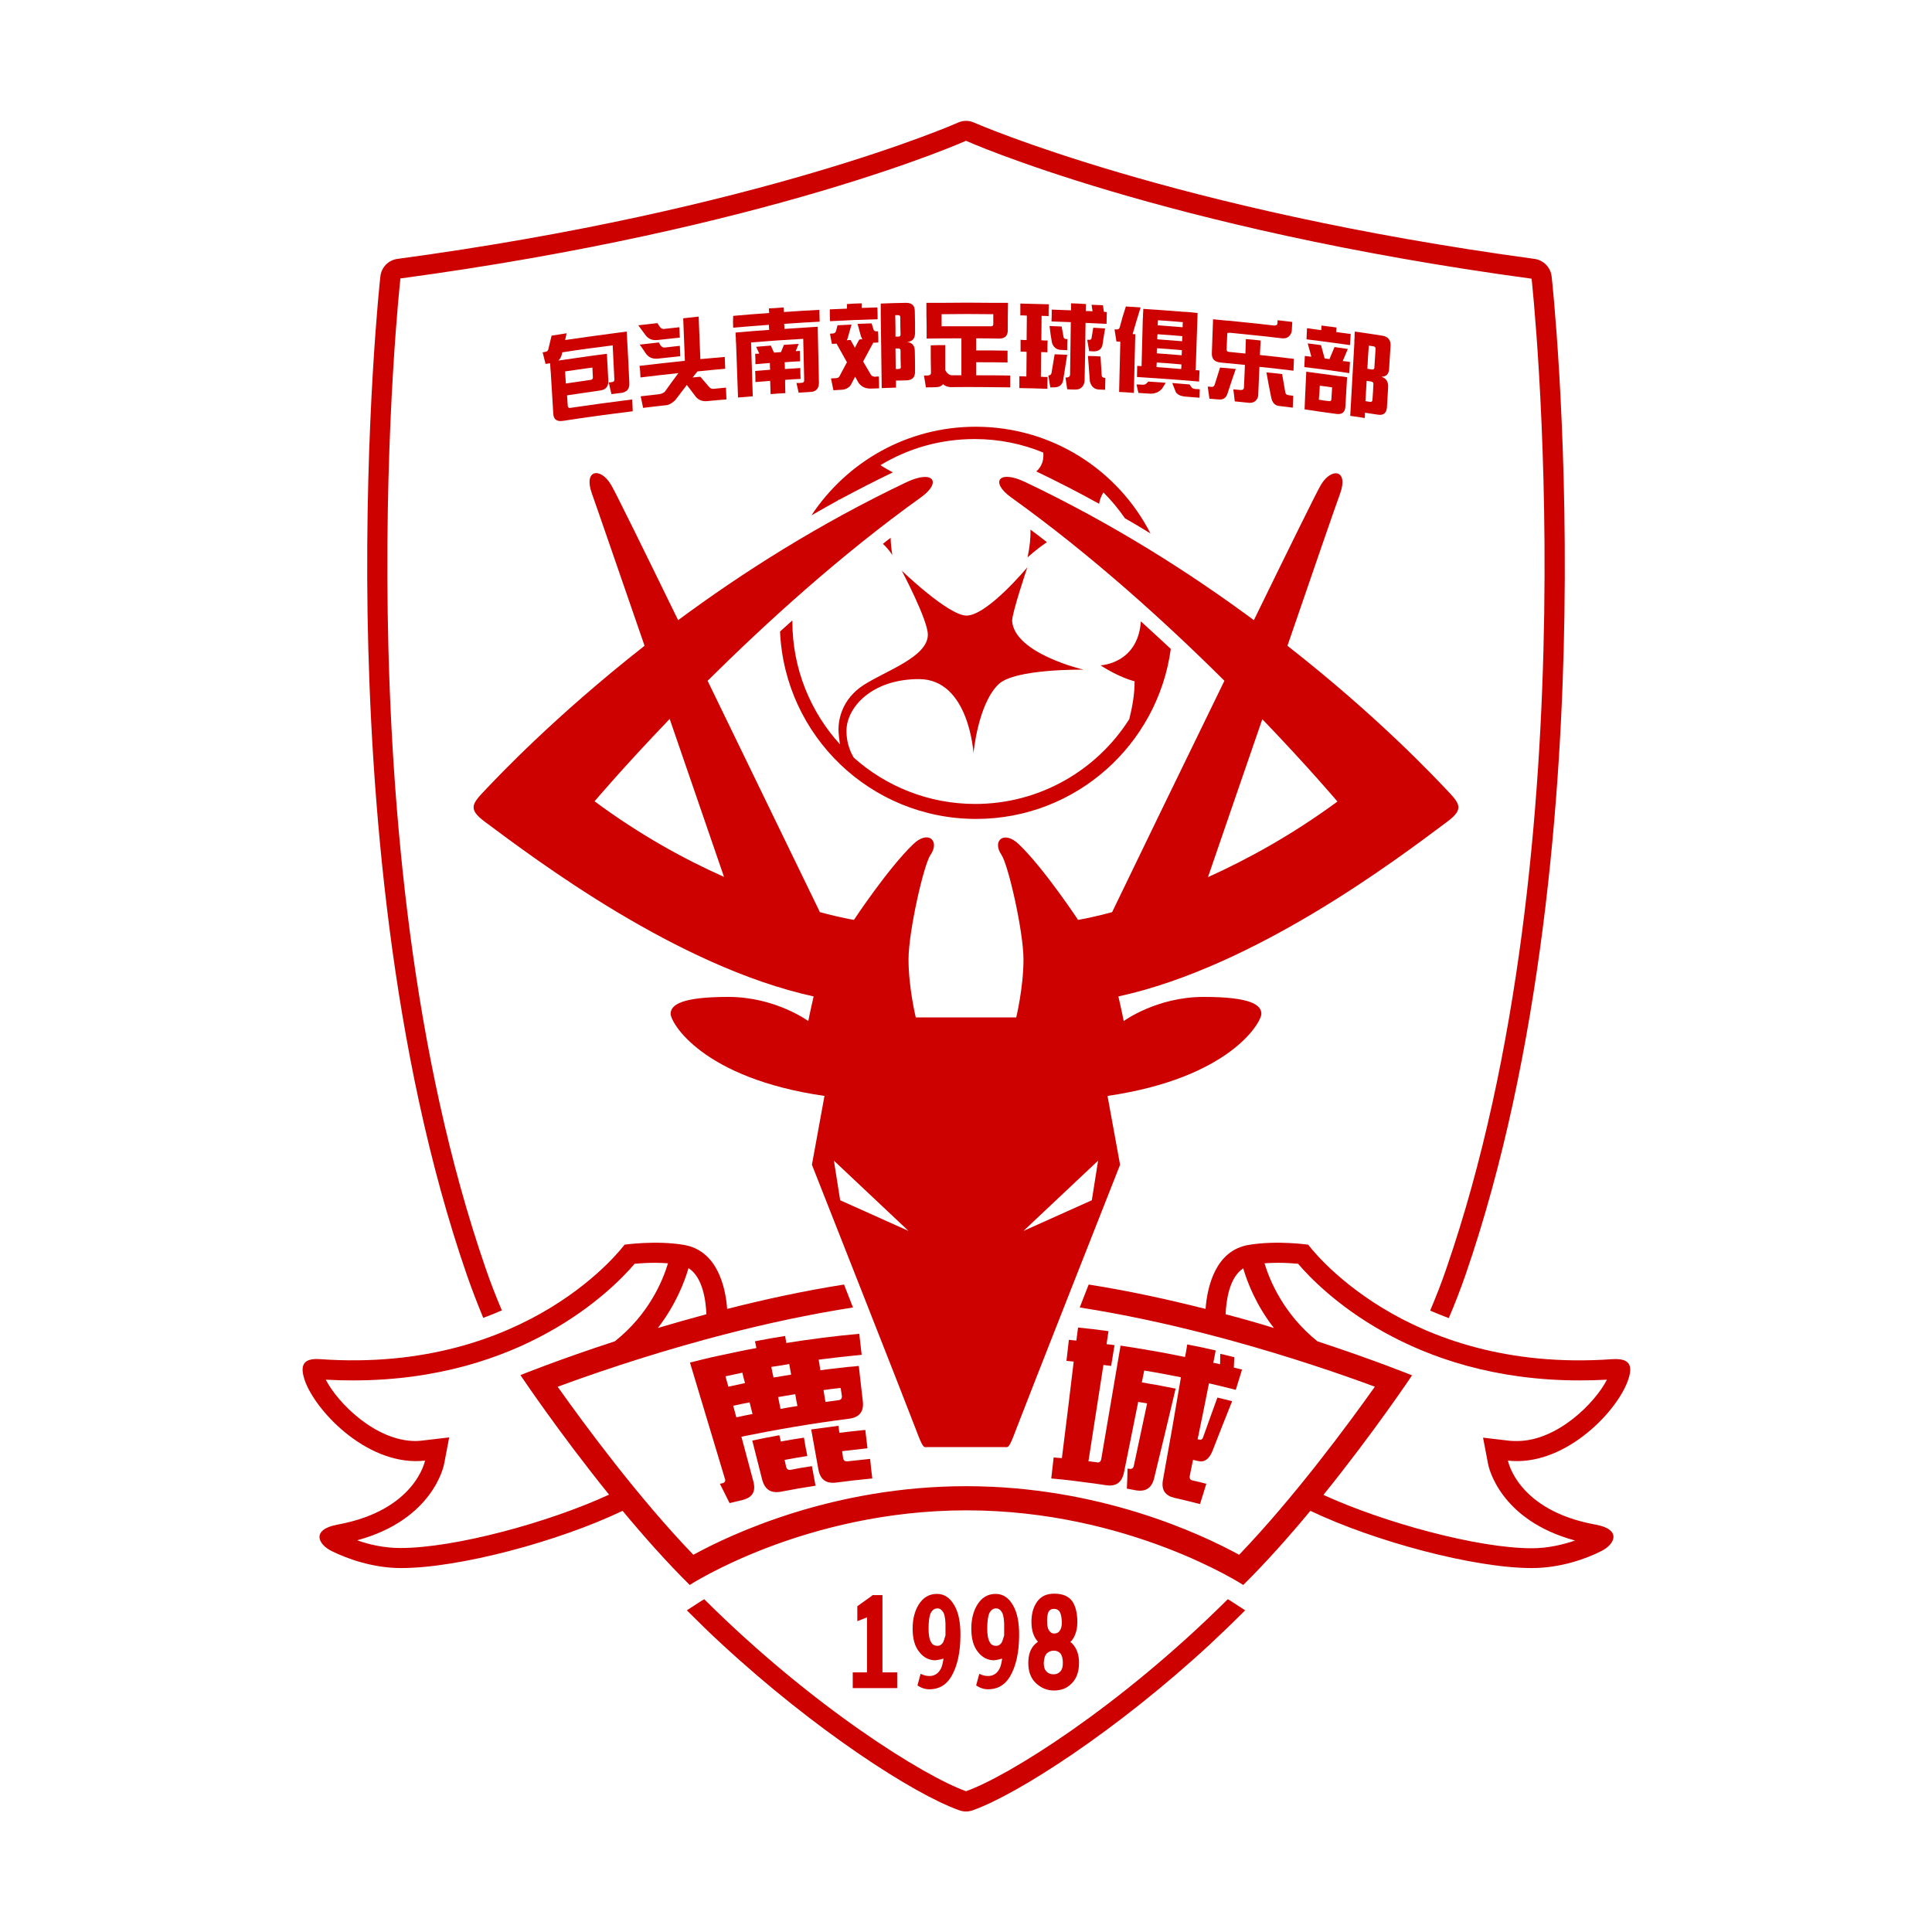 <svg version="1.1" xmlns="http://www.w3.org/2000/svg" xmlns:xlink="http://www.w3.org/1999/xlink" x="0px" y="0px"
	 viewBox="0 0 800 800" enable-background="new 0 0 800 800" xml:space="preserve">
<g>
	<path fill="#CD0100" d="M193.3,527.9c2.1,6,4.4,12,6.8,17.8c2.7-1,5.2-2,7.7-3.1c-2.4-5.7-4.7-11.5-6.7-17.4
		c-61.1-176.8-35.3-409.9-35.3-409.9C318.7,94.7,400,58.3,400,58.3s81.3,36.4,234.2,57.1c0,0,25.7,233.1-35.3,409.9
		c-2,5.9-4.3,11.7-6.7,17.4c2.5,1.1,5.1,2.1,7.7,3.1c2.5-5.8,4.8-11.8,6.9-17.8c31.9-92.4,39.9-199.9,41-273.8
		c1.2-80-5.2-139.1-5.3-139.7c-0.4-3.8-3.4-6.8-7.1-7.3c-149.7-20.3-231.2-56.1-232-56.4c-2.1-1-4.6-1-6.8,0
		c-0.8,0.4-82.3,36.2-232,56.4c-3.8,0.5-6.7,3.5-7.1,7.3c-0.1,0.6-6.5,59.7-5.3,139.7C153.4,328.1,161.4,435.6,193.3,527.9z"/>
	<path fill="#CD0100" d="M508.4,662.2c-45,44.8-91.3,73.5-108.4,79.5c-17.1-6.1-63.4-34.7-108.4-79.5c-1.1,0.7-1.7,1-1.8,1.1
		l-5.4,3.5c5,5,9.8,9.7,14.5,14c38.6,35.7,79.4,62.1,98.3,68.8c0.9,0.3,1.8,0.5,2.8,0.5s1.9-0.2,2.8-0.5
		c18.8-6.7,59.7-33.1,98.3-68.8c4.6-4.3,9.5-9,14.5-14l-5.4-3.5C510.1,663.2,509.5,662.8,508.4,662.2z"/>
	<path fill="#CD0100" d="M347,207.2c0.1-0.1,0.2-0.3,0.3-0.4c0,0,0.1,0.1,0.1,0.2c7.4-4,14.8-7.8,22.3-11.4c-2.1-1.1-3.8-2.1-5.1-3
		c11.4-6.9,24.7-10.8,39-10.8c10.1,0,19.7,2,28.4,5.6c0.2,2.3-0.1,5.4-2.9,7.8c8.7,4.2,17.4,8.6,26,13.4c0.3-1.7,0.9-3.3,1.8-4.7
		c3.3,3.3,6.3,6.9,8.9,10.7c3.5,2,7.1,4.1,10.6,6.3c-13.5-26.3-40.8-44.2-72.4-44.2c-28.4,0-53.4,14.6-68,36.7
		C339.8,211.2,343.4,209.2,347,207.2z"/>
	<path fill="#CD0100" d="M368.8,222.7c-1.1,0.8-2.1,1.6-3.2,2.5c2.7,2.5,3.9,4.7,3.9,4.7C369.1,227.3,368.8,224.9,368.8,222.7z"/>
	<path fill="#CD0100" d="M400.2,254.9c-7.5,0-26.8-18.6-26.8-18.6s10.8,20.4,10.8,26.5c0,9.2-17.3,14.9-26.5,20.8
		c-9.2,5.9-10.5,14.5-10.5,18.4c0,1.7,0.3,4,0.6,6.2c-12.2-13.4-19.7-31.3-19.7-50.9c0-0.1,0-0.3,0-0.4c-1.7,1.5-3.4,3.1-5.1,4.6
		c1.9,43.2,37.5,77.6,81.2,77.6c41.2,0,75.2-30.7,80.6-70.4c-4.2-3.9-8.3-7.7-12.4-11.4c-1.2,17.6-16.7,18.2-16.7,18.2
		c8,5.2,14.1,6.6,14.1,6.6c0.1,5-1,11-2.2,15.7c-13.4,21.1-37,35.1-63.8,35.1c-19.3,0-37-7.3-50.3-19.2c-1.6-2.7-3-6.4-3-11
		c0-9.8,10.5-21.5,30-21.5c20.8,0,22.6,30.7,22.6,30.7s1.8-20.2,10.3-28.5c6.7-6.6,35.3-6.1,35.3-6.1s-28.5-6.6-29.6-20.1
		c-0.2-3,6.3-22.3,6.3-22.3S408.8,254.9,400.2,254.9z"/>
	<path fill="#CD0100" d="M433.5,224.5c-2.3-1.8-4.5-3.5-6.8-5.2c0.1,3.3-0.3,7.1-1.2,11.5C425.5,230.8,428.8,227.7,433.5,224.5z"/>
	<path fill="#CD0100" d="M598.5,326.5c-4.4-4.6-27.8-29.7-65.4-59.1c10.8-31.5,20.2-58.7,21.8-63c3.6-9.9-3.5-11-7.9-3.7
		c-1.6,2.6-13.3,26.4-27.8,56.1c-26.3-19.5-58.3-39.9-94.7-57.2c-11.1-5.3-14.5,0.1-5.9,6.3c33.4,23.9,64.5,52.2,88.4,76
		c-18.4,37.8-38.1,78.3-46.5,95.8c-8.9,2.4-14.1,3.2-14.1,3.2s-14-21.2-24.5-31.3c-6.3-6-11.2-1.4-7.2,4.4
		c2.8,4.1,9.1,31.7,9.1,43.3s-3,24-3,24H400h-20.8c0,0-3-12.4-3-24s6.3-39.3,9.1-43.3c4-5.8-0.9-10.5-7.2-4.4
		c-10.5,10.1-24.5,31.3-24.5,31.3s-5.2-0.8-14.1-3.2c-8.5-17.5-28.1-57.9-46.5-95.8c23.9-23.7,55-52.1,88.4-76
		c8.6-6.2,5.2-11.5-5.9-6.3c-36.4,17.3-68.4,37.7-94.7,57.2c-14.5-29.7-26.2-53.5-27.8-56.1c-4.4-7.4-11.5-6.3-7.9,3.7
		c1.6,4.4,10.9,31.5,21.8,63c-37.6,29.5-61,54.5-65.4,59.1c-5.9,6.2-8.1,8.3-0.7,13.8c21,15.6,79.5,59.9,136.1,72.3
		c0,0-1.8,7.9-2.2,10.2c0,0-13.6-10-33.1-10c-19.5,0-23.9,3.3-23.9,7c0,3.7,13.1,26.7,63.7,34l-5.2,28.5c0,0,39.6,100.4,42.9,109.2
		c3.3,8.8,3.3,7.7,5.2,7.7s15.7,0,15.7,0s13.8,0,15.7,0s1.9,1.1,5.2-7.7c3.3-8.8,42.9-109.2,42.9-109.2l-5.2-28.5
		c50.6-7.4,63.7-30.4,63.7-34c0-3.7-4.4-7-23.9-7c-19.5,0-33.1,10-33.1,10c-0.4-2.3-2.2-10.2-2.2-10.2
		c56.6-12.3,115.1-56.6,136.1-72.3C606.6,334.8,604.4,332.7,598.5,326.5z M246.2,331.8c0,0,11.8-14,31.1-34.1
		c8.9,25.8,17.4,50.6,22.5,65.4C283.6,355.9,265.1,345.8,246.2,331.8z M347.9,497l-2.6-16.4l30.9,29.1L347.9,497z M452.1,497
		l-28.3,12.7l30.9-29.1L452.1,497z M500.2,363.2c5.1-14.8,13.6-39.7,22.5-65.4c19.3,20.1,31.1,34.1,31.1,34.1
		C534.9,345.8,516.4,355.9,500.2,363.2z"/>
	<polygon fill="#CD0100" points="353.1,692.5 353.1,699 359,699 365.4,699 371.5,699 371.5,692.5 365.4,692.5 365.4,667.2 
		365.4,660.5 361.4,660.5 361.3,660.5 361.2,660.6 361.2,660.6 361.1,660.7 361,660.8 360.7,661 360.6,661.1 355,665.1 355,671.3 
		359,669.7 359,692.5 	"/>
	<path fill="#CD0100" d="M384.9,694c-1.3,0-2.5-0.3-3.7-0.9l-1.3,4.8c1.5,1,3.1,1.6,5,1.6c3.8,0,6.8-1.7,8.9-5.1
		c2.6-4.3,3.9-10.2,3.9-17.5c0-5.2-0.8-9.2-2.5-12.1c-1.8-3.2-4.2-4.8-7.2-4.8c-3.3,0-5.8,1.5-7.7,4.6c-1.6,2.7-2.4,5.9-2.4,9.8
		c0,4.2,0.9,7.4,2.8,9.7c1.7,2.2,3.9,3.3,6.4,3.4c1.3-0.1,2.5-0.4,3.6-0.7c-0.2,1.4-0.5,2.6-0.8,3.5
		C388.9,692.7,387.2,694,384.9,694z M390.5,680.1c-0.6,0.9-1.3,1.4-2.3,1.4c-1.3,0-2.2-0.5-2.7-1.6c-0.7-1.2-1-3-1-5.6
		c0-2.9,0.3-5.1,0.9-6.4c0.7-1.3,1.6-1.9,2.8-1.9c1,0,1.8,0.6,2.5,1.8c0.6,1.3,0.9,3.5,0.8,6.6c0,0.7,0,1.4,0,2.2c0,0.2,0,0.4,0,0.6
		C391.1,678.4,390.9,679.3,390.5,680.1z"/>
	<path fill="#CD0100" d="M409.2,694c-1.3,0-2.5-0.3-3.7-0.9l-1.3,4.8c1.5,1,3.1,1.6,5,1.6c3.8,0,6.8-1.7,8.9-5.1
		c2.6-4.3,3.9-10.2,3.9-17.5c0-5.2-0.8-9.2-2.5-12.1c-1.8-3.2-4.2-4.8-7.2-4.8c-3.3,0-5.8,1.5-7.7,4.6c-1.6,2.7-2.4,5.9-2.4,9.8
		c0,4.2,0.9,7.4,2.8,9.7c1.7,2.2,3.9,3.3,6.4,3.4c1.3-0.1,2.5-0.4,3.6-0.7c-0.2,1.4-0.5,2.6-0.8,3.5
		C413.2,692.7,411.5,694,409.2,694z M414.8,680.1c-0.6,0.9-1.3,1.4-2.3,1.4c-1.3,0-2.2-0.5-2.7-1.6c-0.7-1.2-1-3-1-5.6
		c0-2.9,0.3-5.1,0.9-6.4c0.7-1.3,1.6-1.9,2.8-1.9c1,0,1.8,0.6,2.5,1.8c0.6,1.3,0.9,3.5,0.8,6.6c0,0.7,0,1.4,0,2.2c0,0.2,0,0.4,0,0.6
		C415.4,678.4,415.2,679.3,414.8,680.1z"/>
	<path fill="#CD0100" d="M425.8,688.6c0,3.5,1,6.3,3.1,8.3c2.1,2,4.6,3.1,7.5,3.1c2.8,0,5.1-0.8,6.9-2.5c2.3-2,3.5-5,3.5-9
		c0-3.3-0.9-5.8-2.6-7.7c-0.3-0.4-0.7-0.7-1-0.9c0.2-0.2,0.4-0.4,0.6-0.6c1.5-1.9,2.3-4.5,2.3-7.7c0-3.6-0.7-6.4-2-8.4
		c-1.5-2.2-4-3.3-7.6-3.3c-3.3,0-5.7,1.2-7.3,3.7c-1.4,2.1-2.1,4.8-2.1,8c0,3.5,0.9,6.3,2.7,8.2c-0.4,0.3-0.8,0.6-1.2,1
		C426.7,682.6,425.8,685.2,425.8,688.6z M434.1,667.6c0.4-0.9,1.2-1.4,2.3-1.4c1.2,0,2.1,0.5,2.6,1.6c0.4,0.9,0.6,2.2,0.7,3.9
		c0,1.6-0.3,2.7-0.9,3.6c-0.6,0.8-1.3,1.1-2.3,1.1c-0.9,0-1.5-0.4-2-1.1c-0.6-0.8-0.9-2-0.9-3.6C433.5,670,433.7,668.6,434.1,667.6z
		 M433.4,684.7c0.8-0.8,1.8-1.2,3-1.2c1.1,0,2.1,0.4,2.8,1.3c0.6,0.8,0.9,2.1,0.9,3.8c0,1.6-0.3,2.7-1,3.5c-0.8,0.8-1.7,1.2-2.8,1.2
		c-1.3,0-2.3-0.4-3-1.2c-0.8-0.8-1.1-2-1.1-3.5C432.3,686.9,432.6,685.6,433.4,684.7z"/>
	<path fill="#CD0100" d="M323.3,617.7c5.7-1.1,8.6-1.6,14.4-2.5c-0.6-3.2-0.9-4.8-1.5-8.1c-3.5,0.5-5.2,0.8-8.7,1.5
		c-1.1,0.2-1.7-0.2-2-1.3c-0.2-1.1-0.4-1.7-0.6-2.8c3.8-0.7,5.6-1,9.4-1.6c-0.6-3-0.9-4.5-1.4-7.6c-3.9,0.6-5.8,0.9-9.6,1.6
		c-0.2-1-0.3-1.6-0.6-2.6c-4.5,0.8-6.7,1.3-11.2,2.2c1.6,6.5,2.5,9.7,4.1,16.2C316.7,616.8,319.2,618.4,323.3,617.7z"/>
	<path fill="#CD0100" d="M346.2,613.9c6-0.8,9-1.1,15-1.7c-0.4-3.3-0.6-4.9-0.9-8.1c-3.7,0.4-5.6,0.6-9.3,1
		c-1.1,0.1-1.7-0.3-1.9-1.4c-0.2-1.1-0.2-1.7-0.4-2.8c4.2-0.5,6.3-0.7,10.5-1.2c-0.4-3-0.5-4.6-0.9-7.6c-4.3,0.4-6.5,0.7-10.7,1.2
		c-0.2-1.1-0.3-1.7-0.4-2.9c-4.5,0.6-6.8,0.9-11.3,1.5c1.2,6.7,1.8,10,3,16.7C339.7,612.7,342.1,614.4,346.2,613.9z"/>
	<path fill="#CD0100" d="M299.1,614.2c-0.4,0.1-0.6,0.1-1,0.2c1.6,3.2,2.4,4.8,4,8c2.2-0.5,3.2-0.8,5.4-1.3c4-1,5.5-3.4,4.5-7.5
		c-2-7.5-3-11.2-5-18.7c14.7-3,29.4-5.5,44.3-7.4c4.4-0.5,6.4-2.8,6-7c-0.7-6-1-9-1.7-14.9c-1.7,0.2-2.6,0.3-4.3,0.4
		c-1.7,0.2-2.6,0.3-4.3,0.5c-2.9,0.3-4.4,0.5-7.3,0.9c-0.3-1.8-0.4-2.6-0.7-4.4c7.1-0.9,10.7-1.3,17.8-2c-0.4-3.5-0.6-5.2-1-8.7
		c-10.1,0.9-20.2,2.2-30.2,3.8c-0.2-1.1-0.3-1.7-0.5-2.9c-5,0.8-7.5,1.2-12.5,2.2c0.3,1.1,0.4,1.7,0.6,2.8
		c-6.1,1.1-9.1,1.8-15.2,3.1c-2.5,0.5-3.7,0.8-6.2,1.4c-2.4,0.6-3.7,0.9-6.1,1.5c4.8,16,9.6,31.9,14.4,47.9
		C300.6,613.2,300.2,613.9,299.1,614.2z M348.1,574.7c0.2,1.3,0.3,2,0.5,3.3c0.1,1.1-0.4,1.7-1.5,1.8c-2.1,0.3-3.2,0.4-5.3,0.7
		c-0.3-2-0.5-2.9-0.8-4.9C343.8,575.2,345.3,575,348.1,574.7z M330.2,582.2c-2.8,0.4-4.2,0.7-7,1.2c-0.4-1.9-0.6-2.9-1-4.9
		c2.8-0.5,4.3-0.7,7.1-1.2C329.6,579.2,329.8,580.2,330.2,582.2z M326.8,564.8c0.3,1.8,0.5,2.6,0.8,4.4c-2.9,0.5-4.4,0.7-7.3,1.2
		c-0.4-1.7-0.6-2.6-0.9-4.4C322.4,565.6,323.9,565.3,326.8,564.8z M311.6,585.5c-2.7,0.5-4,0.8-6.7,1.4c-0.5-1.9-0.8-2.9-1.3-4.8
		c2.7-0.6,4.1-0.9,6.8-1.4C310.9,582.6,311.1,583.6,311.6,585.5z M307.4,568.4c0.4,1.7,0.6,2.6,1.1,4.3c-2.8,0.6-4.2,0.9-6.9,1.5
		c-0.5-1.7-0.7-2.6-1.2-4.3C303.2,569.3,304.6,569,307.4,568.4z"/>
	<path fill="#CD0100" d="M446.4,549.7c-0.3,2.2-0.4,3.3-0.7,5.4c-1.2-0.1-1.8-0.2-3.1-0.3c-0.4,3.5-0.6,5.2-1,8.7
		c1.2,0.1,1.8,0.2,3,0.3c-1.6,13.3-3.2,26.7-4.9,40c-1.4-0.1-2.1-0.2-3.4-0.3c-0.4,3.5-0.6,5.2-1,8.7c6.6,0.6,9.8,1,16.4,1.9
		c0.6,0.1,0.9,0.1,1.6,0.2c1.9,0.3,2.8,0.4,4.7,0.7c4.1,0.6,6.5-1.1,7.4-5.2c2-9.8,3.9-19.5,5.9-29.3c1.5,0.2,2.2,0.4,3.7,0.6
		c-2.2,10.3-3.3,15.5-5.5,25.8c-0.2,1.1-0.9,1.5-1.9,1.3c-0.3,0-0.4-0.1-0.7-0.1c-0.1,3.3-0.1,5-0.3,8.3c1.5,0.3,2.2,0.4,3.7,0.7
		c4.1,0.7,6.6-0.9,7.6-5c3-12.4,6-24.7,8.9-37.1c-2-0.4-3.1-0.6-5.1-1c-2-0.4-3-0.6-5.1-0.9c-1.5-0.3-2.3-0.4-3.8-0.7
		c0.4-2,0.6-2.9,1-4.9c6.1,1,9.1,1.6,15.2,2.8c-2.4,14.3-4.9,28.6-7.5,42.8c-0.6,3.9,1,6.2,4.7,7.1c4.3,1,6.4,1.5,10.7,2.6
		c1-3.3,1.6-5,2.6-8.4c-2.3-0.6-3.5-0.9-5.8-1.4c-0.9-0.2-1.3-0.9-1-2.1c0.5-2.6,0.8-3.8,1.3-6.4c0.9,0.2,1.3,0.3,2.2,0.5
		c2.5,0.6,4.5-0.8,5.9-4.3c3.2-8.2,4.8-12.3,8.1-20.5c-2.5-0.6-3.7-0.9-6.1-1.5c-2.4,6.6-3.6,9.9-5.9,16.4c-0.3,0.9-0.8,1.2-1.7,1
		c-0.2-0.1-0.4-0.1-0.6-0.1c1.9-9.3,2.9-13.9,4.7-23.2c4.4,1,6.7,1.6,11.1,2.7c1-3.3,1.6-5,2.6-8.4c-1.3-0.3-2-0.5-3.4-0.8
		c0.1-1.7,0.1-2.6,0.2-4.3c-2.3-0.6-3.5-0.9-5.8-1.4c0,1.7-0.1,2.6-0.1,4.3c-1.1-0.3-1.7-0.4-2.8-0.6c0.4-2.1,0.6-3.1,1-5.1
		c-4.7-1.1-7.1-1.6-11.8-2.5c-0.3,2.1-0.5,3.1-0.9,5.2c-6-1.2-8.9-1.8-14.9-2.8c-2.4-0.4-3.6-0.6-5.9-1c-2.3-0.4-3.5-0.5-5.9-0.9
		c-2.7,15.7-5.3,31.4-8,47c-0.1,0.8-0.6,1.3-1.3,1.4c-0.2,0-0.4-0.1-0.6-0.1c-0.9-0.1-1.4-0.2-2.3-0.3c-0.4-0.1-0.7-0.1-1.1-0.1
		c2.1-13.3,4.1-26.6,6.2-39.9c1.3,0.2,1.9,0.2,3.2,0.4c0.6-3.4,0.8-5.2,1.4-8.6c-1.3-0.2-2-0.3-3.3-0.4c0.3-2.2,0.5-3.3,0.8-5.4
		C453.9,550.5,451.4,550.2,446.4,549.7z"/>
	<path fill="#CD0100" d="M228.4,139c-0.5,2.2-0.8,3.3-1.3,5.4c-0.1,0.8-0.6,1.2-1.3,1.3c-0.4,0.1-0.7,0.1-1.1,0.2
		c0.5,1.9,0.7,2.9,1.2,4.8c0.8-0.1,1.1-0.2,1.9-0.3c0,0.8,0.1,1.1,0.1,1.9c0.1,1,0.1,1.5,0.2,2.5c0.4,6.6,0.6,9.9,1,16.5
		c0.1,2.3,1.4,3.3,3.8,3c9.7-1.5,19.4-2.8,29.1-4c-0.1-2-0.1-2.9-0.2-4.9c-10.3,1.3-15.4,2-25.7,3.5c-0.6,0.1-0.9-0.2-1-0.8
		c-0.1-1.7-0.2-2.6-0.3-4.4c5.5-0.8,8.2-1.2,13.7-2c2.3-0.3,3.5-1.7,3.4-4c-0.2-4.5-0.4-6.7-0.6-11.2c-1.2,0.2-1.8,0.2-3.1,0.4
		c-1.2,0.2-1.8,0.2-3,0.4c-5.6,0.8-8.4,1.2-14,2c0.7-0.6,1.1-1.4,1.4-2.4c0.1-0.4,0.1-0.6,0.2-1c8.3-1.3,12.5-1.8,20.9-2.9
		c0.3,5.7,0.4,8.5,0.7,14.2c0,0.6-0.3,0.9-0.9,1c-0.6,0.1-0.8,0.1-1.4,0.2c0.4,1.9,0.6,2.9,1.1,4.8c1.6-0.2,2.4-0.3,4-0.5
		c2.3-0.3,3.5-1.6,3.4-4c-0.4-8.6-0.6-12.8-1.1-21.4c-1.2,0.2-1.8,0.2-3.1,0.4c-1.2,0.2-1.8,0.2-3,0.4c-7.8,1-11.6,1.6-19.4,2.7
		c0.3-1.1,0.4-1.7,0.6-2.8C232,138.4,230.8,138.6,228.4,139z M245.3,152.2c0.1,1.6,0.1,2.4,0.2,4.1c0,0.6-0.3,0.9-0.9,1
		c-4.1,0.6-6.2,0.9-10.3,1.5c-0.1-2-0.2-3-0.3-5C238.6,153.1,240.8,152.8,245.3,152.2z"/>
	<path fill="#CD0100" d="M275.3,143.9c-0.7,0.1-1.3-0.2-1.8-0.9c-0.3-0.5-0.4-0.7-0.7-1.2c-3.1,0.4-4.7,0.5-7.9,0.9
		c1,1.4,1.5,2.1,2.4,3.5c1.2,1.8,2.9,2.5,5.1,2.3c3.7-0.4,5.6-0.6,9.3-1c-0.1-1.7-0.1-2.6-0.2-4.3
		C279.1,143.5,277.8,143.6,275.3,143.9z"/>
	<path fill="#CD0100" d="M275,136.2c-0.7,0.1-1.3-0.2-1.8-0.9c-0.4-0.6-0.6-0.9-1-1.5c-3.2,0.4-4.7,0.5-7.9,0.9
		c1.1,1.5,1.7,2.3,2.8,3.8c1.2,1.8,2.9,2.5,5.1,2.3c3.7-0.4,5.6-0.6,9.3-1c-0.1-1.7-0.1-2.6-0.2-4.3
		C278.8,135.8,277.5,135.9,275,136.2z"/>
	<path fill="#CD0100" d="M265.2,156.3c6.3-0.8,9.4-1.1,15.7-1.8c-2.3,3.1-3.4,4.6-5.6,7.7c-0.7,0.6-1.6,1-2.9,1.1
		c-2.8,0.3-4.2,0.5-7.1,0.8c0.4,1.9,0.6,2.9,1,4.8c3.8-0.5,5.7-0.7,9.5-1.1c1.2-0.1,2.4-0.8,3.8-2.1c1.9-2.5,2.9-3.8,4.8-6.3
		c1.3,1.7,1.9,2.5,3.2,4.2c1.2,1.9,3,2.7,5.2,2.5c3.2-0.3,4.8-0.5,8-0.7c-0.1-2-0.1-2.9-0.2-4.9c-2,0.2-3.1,0.3-5.1,0.5
		c-0.8,0.1-1.4-0.2-1.9-0.8c-1.4-1.7-2.2-2.5-3.6-4.2c-1.3,0.1-1.9,0.2-3.2,0.3c0.8-1,1.2-1.5,2-2.5c4.6-0.5,6.9-0.7,11.5-1.1
		c-0.1-2-0.1-2.9-0.2-4.9c-4,0.4-6,0.5-10.1,0.9c-0.3-7.1-0.4-10.6-0.7-17.6c-2.6,0.3-3.9,0.4-6.4,0.7c0.3,7.1,0.4,10.6,0.7,17.6
		c-7.5,0.8-11.3,1.2-18.8,2.1C265.1,153.3,265.1,154.3,265.2,156.3z"/>
	<path fill="#CD0100" d="M303.6,135.7c5.9-0.5,8.9-0.8,14.8-1.2c0,0.8,0,1.2,0.1,2.1c-5.6,0.4-8.4,0.6-13.9,1.1c0,0.9,0,1.4,0.1,2.3
		c0,0.9,0,1.4,0.1,2.3c0.3,8.9,0.5,13.4,0.8,22.3c2.4-0.2,3.6-0.3,6.1-0.5c-0.3-8.9-0.4-13.4-0.7-22.3c8.6-0.7,12.9-1,21.6-1.5
		c0.2,6.9,0.2,10.3,0.4,17.2c0,0.6-0.3,0.9-0.9,1c-0.9,0.1-1.4,0.1-2.3,0.1c0.4,1.6,0.5,2.4,0.9,4c2-0.1,2.9-0.2,4.9-0.3
		c2.3-0.1,3.5-1.4,3.5-3.8c-0.2-9.3-0.3-13.9-0.5-23.2c-1.2,0.1-1.8,0.1-3.1,0.2c-1.2,0.1-1.8,0.1-3,0.2c-3.1,0.2-4.6,0.3-7.7,0.5
		c0-0.8,0-1.2-0.1-2.1c5.9-0.4,8.8-0.6,14.7-0.9c0-2-0.1-2.9-0.1-4.9c-5.9,0.3-8.8,0.5-14.7,0.9c0-0.8,0-1.2-0.1-1.9
		c-2.5,0.2-3.7,0.3-6.1,0.4c0,0.8,0,1.2,0.1,1.9c-6,0.4-8.9,0.7-14.9,1.2C303.5,132.8,303.5,133.8,303.6,135.7z"/>
	<path fill="#CD0100" d="M331.4,152.4c-2.6,0.2-3.8,0.2-6.4,0.4c0-1.1,0-1.7-0.1-2.8c2.6-0.2,3.9-0.3,6.4-0.4c0-1.7-0.1-2.6-0.1-4.3
		c-0.7,0-1,0.1-1.7,0.1c0.5-1.2,0.7-1.8,1.2-3c-2.4,0.2-3.7,0.2-6.1,0.4c-0.5,1.2-0.7,1.8-1.2,3c-1.2,0.1-1.8,0.1-2.9,0.2
		c-0.5-1.1-0.8-1.7-1.3-2.9c-2.4,0.2-3.7,0.3-6.1,0.5c0.5,1.1,0.8,1.7,1.3,2.8c-0.7,0.1-1,0.1-1.7,0.1c0.1,1.7,0.1,2.6,0.1,4.3
		c2.4-0.2,3.6-0.3,6-0.5c0,1.1,0,1.7,0.1,2.8c-2.5,0.2-3.7,0.3-6.2,0.5c0.1,1.8,0.1,2.8,0.1,4.6c2.5-0.2,3.7-0.3,6.1-0.5
		c0.1,2.2,0.1,3.3,0.2,5.5c2.4-0.2,3.6-0.3,6.1-0.4c-0.1-2.2-0.1-3.3-0.1-5.5c2.6-0.2,3.8-0.3,6.4-0.4
		C331.4,155.1,331.4,154.2,331.4,152.4z"/>
	<path fill="#CD0100" d="M378.9,137.8c0-3.6,0-5.3-0.1-8.9c0-2.4-1.2-3.5-3.6-3.5c-4.2,0.1-6.3,0.1-10.5,0.3c0,1,0,1.5,0,2.4
		c0,1,0,1.5,0,2.5c0.1,10,0.3,20.1,0.4,30.1c2.4-0.1,3.6-0.1,5.9-0.2c0-1.2,0-1.7,0-2.9c1.8,0,2.7-0.1,4.4-0.1
		c2.4-0.1,3.5-1.3,3.5-3.6c0-3.4,0-5.1-0.1-8.5c0-2.3-1.1-3.5-3.1-3.8C377.9,141.4,378.9,140.1,378.9,137.8z M370.7,130.5
		c0.5,0,0.7,0,1.2,0c0.6,0,0.9,0.3,0.9,0.9c0,2.8,0,4.3,0.1,7.1c0,0.6-0.3,0.9-0.9,0.9c-0.5,0-0.7,0-1.2,0
		C370.8,135.8,370.8,134,370.7,130.5z M372.1,152.8c-0.5,0-0.7,0-1.2,0c0-3.4-0.1-5.1-0.1-8.5c0.5,0,0.7,0,1.2,0
		c0.6,0,0.9,0.3,0.9,0.9c0,2.7,0,4,0.1,6.7C373.1,152.4,372.8,152.8,372.1,152.8z"/>
	<path fill="#CD0100" d="M344.5,142.4c0.7,0,1.1-0.1,1.9-0.1c1.7,3.1,2.6,4.6,4.3,7.7c-1.3,2.4-1.9,3.6-3.2,6
		c-0.3,0.4-0.8,0.6-1.6,0.6c-0.7,0-1.1,0.1-1.8,0.1c0.4,1.9,0.6,2.9,1,4.9c1.3-0.1,2-0.1,3.3-0.2c1.7-0.1,3-0.7,3.9-2
		c0.7-1.4,1.1-2.1,1.8-3.4c0.6,1,0.8,1.5,1.4,2.5c1.2,1.7,3,2.5,5.3,2.4c1.3,0,1.9-0.1,3.2-0.1c0-2,0-2.9-0.1-4.9
		c-0.6,0-0.9,0-1.5,0.1c-0.7,0-1.2-0.2-1.7-0.7c-1.3-2.2-2-3.4-3.3-5.6c1.7-3.1,2.5-4.7,4.2-7.8c0.8,0,1.3,0,2.1-0.1
		c0-1.8,0-2.8-0.1-4.6c-0.3,0-0.4,0-0.7,0c-0.7,0-1.1-0.3-1.2-0.8c-0.3-1-0.5-1.5-0.8-2.5c-2.3,0.1-3.5,0.1-5.8,0.2
		c0.5,1.9,0.8,2.9,1.3,4.8c0.2,0.6,0.4,1.1,0.7,1.6c-0.5,0-0.8,0-1.3,0.1c-0.7,1.3-1.1,2-1.8,3.4c-0.7-1.3-1.1-1.9-1.8-3.2
		c-0.6,0-1,0-1.6,0.1c0.2-0.3,0.4-0.7,0.5-1.2c0.6-2.1,0.9-3.2,1.5-5.3c-2.3,0.1-3.5,0.2-5.8,0.3c-0.2,0.9-0.4,1.4-0.6,2.3
		c-0.2,0.7-0.6,1-1.3,1.1c-0.5,0-0.7,0-1.2,0.1C343.9,139.7,344.1,140.6,344.5,142.4z"/>
	<path fill="#CD0100" d="M343.7,133c7.9-0.4,11.8-0.6,19.7-0.8c0-2,0-2.9-0.1-4.9c-2.6,0.1-3.9,0.1-6.5,0.2c0-0.8,0-1.2,0-1.9
		c-2.5,0.1-3.7,0.1-6.1,0.3c0,0.8,0,1.2,0,1.9c-2.8,0.1-4.3,0.2-7.1,0.3C343.6,130,343.6,131,343.7,133z"/>
	<path fill="#CD0100" d="M384.2,155.5c-0.7,0-1,0-1.6,0c0.3,2,0.5,2.9,0.8,4.9c1.8,0,2.7,0,4.4-0.1c1.1,0,2-0.4,2.7-1.2
		c0.8,0.7,1.8,1.1,3,1.2c9.9-0.1,14.9,0,24.8,0.1c0-2,0-2.9,0-4.9c-5.7-0.1-8.5-0.1-14.1-0.1c0-2.2,0-3.3,0-5.4c5.2,0,7.8,0,13,0.1
		c0-2,0-2.9,0-4.9c-5.2-0.1-7.8-0.1-13-0.1c0-2,0-3,0-5c3.8,0,5.7,0,9.5,0.1c2.4,0,3.6-1.1,3.6-3.5c0-4.5,0-6.8,0.1-11.3
		c-1.2,0-1.9,0-3.1,0c-1.2,0-1.8,0-3.1,0c-8.6-0.1-12.8-0.1-21.4,0c-1.2,0-1.9,0-3.1,0c-1.2,0-1.8,0-3.1,0c0,4,0,5.9,0.1,9.9
		c0,1,0,1.5,0,2.4c0,1,0,1.5,0,2.5c5.7-0.1,8.6-0.1,14.4-0.1c0,6.1,0,9.2,0,15.3c-1.6,0-2.4,0-4,0c-1.1-0.1-2-0.8-2.7-2.2
		c0-4.1,0-6.2,0-10.3c-2.4,0-3.6,0-6,0.1c0,4.5,0,6.8,0.1,11.3c0,0.4-0.1,0.7-0.3,0.9C385,155.3,384.7,155.4,384.2,155.5z
		 M389.9,135.1c0-2,0-3,0-5c8.5-0.1,12.8-0.1,21.4,0c0,1.6,0,2.4,0,4.1c0,0.6-0.3,0.9-0.9,0.9C402.1,135.1,398,135.1,389.9,135.1z"
		/>
	<path fill="#CD0100" d="M422.1,155.8c0,2,0,2.9,0,4.9c4.7,0.1,7,0.1,11.6,0.3c0-2,0-2.9,0.1-4.9c-1.1,0-1.7,0-2.8-0.1
		c0-4.1,0.1-6.1,0.1-10.2c1.1,0,1.6,0,2.6,0.1c0-2,0-2.9,0.1-4.9c-1.1,0-1.6,0-2.6-0.1c0-4,0.1-6.1,0.1-10.1c1.2,0,1.8,0,2.9,0.1
		c0-2,0-2.9,0.1-4.9c-4.7-0.1-7.1-0.2-11.8-0.3c0,2,0,2.9,0,4.9c1.1,0,1.6,0,2.7,0.1c0,4-0.1,6.1-0.1,10.1c-1,0-1.5,0-2.5-0.1
		c0,2,0,2.9,0,4.9c1,0,1.5,0,2.5,0.1c0,4.1-0.1,6.1-0.1,10.2C423.8,155.8,423.3,155.8,422.1,155.8z"/>
	<path fill="#CD0100" d="M434.1,155.5c0.3,2,0.5,3,0.8,4.9c0.5,0,0.7,0,1.2,0c2.3,0.1,3.7-0.9,4.1-2.8c0.7-4.3,1-6.4,1.7-10.7
		c-2.1-0.1-3.1-0.1-5.2-0.2c-0.5,3.1-0.8,4.7-1.3,7.8c-0.2,0.6-0.5,0.9-1,0.9C434.3,155.5,434.3,155.5,434.1,155.5z"/>
	<path fill="#CD0100" d="M456.2,155.6c-0.2-3.2-0.3-4.8-0.5-8c-2.1-0.1-3.1-0.2-5.2-0.2c0.3,4.3,0.5,6.4,0.8,10.6
		c0.6,2.1,1.8,3.2,3.8,3.3c1,0,1.5,0.1,2.5,0.1c0-2,0.1-2.9,0.1-4.9c0,0-0.1,0-0.1,0C456.7,156.4,456.3,156.1,456.2,155.6z"/>
	<path fill="#CD0100" d="M435.6,141.9c0.6,1.9,1.8,2.9,3.8,3c1,0,1.5,0.1,2.5,0.1c0-1.8,0-2.8,0.1-4.6c-0.2,0-0.2,0-0.4,0
		c-0.7,0-1.1-0.3-1.2-0.8c-0.3-1.8-0.5-2.7-0.8-4.4c-2-0.1-3-0.1-5-0.2C434.9,137.8,435.1,139.2,435.6,141.9z"/>
	<path fill="#CD0100" d="M443.5,125.6c0,1.2,0,1.8,0,2.9c-3.2-0.1-4.8-0.2-8-0.3c0,2,0,2.9-0.1,4.9c3.2,0.1,4.8,0.2,8,0.3
		c-0.1,8.6-0.2,12.9-0.3,21.6c0,0.4-0.1,0.7-0.3,0.9c-0.2,0.2-0.6,0.4-1.1,0.4c-0.2,0-0.3,0-0.5,0c0.3,2,0.4,3,0.7,4.9
		c1.4,0.1,2.1,0.1,3.5,0.1c1.1,0,2-0.3,2.7-1.1c0.6-0.7,0.9-1.5,1-2.4c0.2-9.7,0.3-14.5,0.4-24.1c3.5,0.2,5.2,0.2,8.7,0.4
		c0-2,0.1-2.9,0.1-4.9c-0.5,0-0.7,0-1.2-0.1c-0.2-1.1-0.2-1.6-0.4-2.7c-1.9-0.1-2.8-0.1-4.7-0.2c0.2,1.1,0.2,1.6,0.4,2.7
		c-1.1-0.1-1.7-0.1-2.8-0.1c0-1.2,0-1.8,0.1-2.9C447.2,125.7,445.9,125.7,443.5,125.6z"/>
	<path fill="#CD0100" d="M452.7,135.7c-0.3,1.7-0.4,2.5-0.7,4.2c-0.1,0.6-0.4,0.9-1,0.8c-0.3,0-0.5,0-0.8,0c0.3,1.9,0.5,2.8,0.8,4.7
		c0.6,0,0.8,0,1.4,0.1c2.3,0.1,3.7-0.8,4.1-2.6c0.4-2.8,0.6-4.1,1.1-6.9C455.7,135.9,454.7,135.8,452.7,135.7z"/>
	<path fill="#CD0100" d="M463.7,135.4c-0.2,0.7-0.6,1.1-1.4,1c-0.3,0-0.5,0-0.8,0c0.3,2,0.5,3,0.8,5c0.6,0,1,0.1,1.6,0.1
		c-0.2,8.3-0.3,12.5-0.5,20.8c2.4,0.1,3.6,0.2,6.1,0.4c0.2-9.7,0.4-14.6,0.6-24.3c-0.4,0-0.6,0-1.1-0.1c1.3-4.4,1.9-6.6,3.3-11
		c-2.5-0.2-3.7-0.2-6.1-0.4C465.1,130.2,464.6,132,463.7,135.4z"/>
	<path fill="#CD0100" d="M472.9,159.3c-0.9-0.1-1.4-0.1-2.3-0.1c0.3,1.4,0.5,2.1,0.8,3.5c1.8,0.1,2.7,0.2,4.6,0.3
		c2.2,0.1,3.9-0.6,5.2-2.1c0.6-0.9,0.9-1.4,1.5-2.4c-2.9-0.2-4.3-0.3-7.2-0.5c-0.3,0.3-0.4,0.4-0.7,0.7
		C474.3,159.2,473.7,159.4,472.9,159.3z"/>
	<path fill="#CD0100" d="M492.9,129.3c-1.2-0.1-1.8-0.2-3-0.2c-6.6-0.5-9.9-0.8-16.5-1.2c0,0.9,0,1.3-0.1,2.1c0,0.9,0,1.3-0.1,2.2
		c-0.2,7.8-0.3,11.6-0.5,19.4c-0.7,0-1.1-0.1-1.8-0.1c0,1.8-0.1,2.8-0.1,4.6c10.3,0.7,15.5,1,25.7,1.9c0.1-1.8,0.1-2.8,0.2-4.6
		c-0.6-0.1-1-0.1-1.6-0.1c0.3-9.5,0.5-14.2,0.8-23.7C494.8,129.5,494.2,129.4,492.9,129.3z M489.1,152.8c-4.1-0.3-6.1-0.5-10.2-0.8
		c0-0.8,0-1.2,0.1-1.9c4.1,0.3,6.1,0.4,10.2,0.8C489.2,151.6,489.2,152,489.1,152.8z M489.3,147.1c-4.1-0.3-6.2-0.5-10.3-0.8
		c0-0.8,0-1.2,0.1-2.1c4.1,0.3,6.2,0.4,10.3,0.8C489.4,145.9,489.3,146.3,489.3,147.1z M489.5,141.3c-4.1-0.3-6.2-0.5-10.3-0.8
		c0-0.8,0-1.2,0.1-2.1c4.1,0.3,6.2,0.4,10.3,0.8C489.5,140.1,489.5,140.5,489.5,141.3z M489.7,135.5c-4.1-0.3-6.2-0.5-10.3-0.8
		c0-0.8,0-1.2,0.1-2.1c4.1,0.3,6.2,0.4,10.3,0.8C489.7,134.2,489.7,134.7,489.7,135.5z"/>
	<path fill="#CD0100" d="M493.3,160.3c-0.3-0.4-0.4-0.7-0.7-1.1c-2.9-0.2-4.3-0.4-7.2-0.6c0.6,1.5,0.9,2.3,1.5,3.8
		c0.7,1,1.9,1.6,3.7,1.8c2.4,0.2,3.7,0.3,6.1,0.5c0-1.4,0.1-2.1,0.1-3.5c-0.7-0.1-1-0.1-1.7-0.1C494.2,161,493.6,160.7,493.3,160.3z
		"/>
	<path fill="#CD0100" d="M500.1,160.1c0.3,2,0.4,3,0.7,5c1.5,0.1,2.3,0.2,3.8,0.3c1.9,0.2,3.1-0.6,3.7-2.5c1.3-4,2-6.1,3.4-10.1
		c-2.6-0.3-3.9-0.4-6.5-0.6c-0.9,2.8-1.3,4.2-2.2,7c-0.2,0.7-0.7,1.1-1.4,1C501,160.1,500.7,160.1,500.1,160.1z"/>
	<path fill="#CD0100" d="M509.4,137.8c2,0.2,3,0.3,5,0.5c6.7,0.7,10,1,16.6,1.8c1.1,0.1,2.1-0.2,2.8-0.9c0.6-0.6,1-1.4,1.1-2.3
		c0.1-1.4,0.1-2.2,0.2-3.6c-2.4-0.3-3.7-0.4-6.1-0.7c0,0.4,0,0.6,0,1c0,0.4-0.1,0.7-0.3,0.9c-0.2,0.2-0.6,0.3-1.1,0.3
		c-5.2-0.6-7.7-0.9-12.9-1.4c-2.3-0.2-3.5-0.4-5.8-0.6c-0.2,0-0.3,0-0.5,0c-1.2-0.1-1.8-0.2-3.1-0.3c-1.2-0.1-1.8-0.2-3-0.3
		c-0.2,5.6-0.3,8.4-0.5,14c-0.1,2.4,1.1,3.6,3.4,3.9c4.1,0.4,6.2,0.6,10.3,1c-0.2,3.7-0.2,5.5-0.4,9.2c0,0.4-0.1,0.7-0.3,0.9
		c-0.2,0.2-0.6,0.3-1.1,0.3c-1.2-0.1-1.8-0.2-3-0.3c0.2,2,0.4,3,0.6,5c2.4,0.2,3.5,0.4,5.9,0.6c1.1,0.1,2-0.2,2.8-0.9
		c0.6-0.7,1-1.5,1-2.3c0.2-4.7,0.3-7,0.5-11.7c5.7,0.6,8.5,0.9,14.1,1.6c0.1-2,0.1-2.9,0.2-4.9c-5.7-0.7-8.5-1-14.1-1.6
		c0.1-2.4,0.2-3.6,0.3-6c-2.4-0.3-3.7-0.4-6.1-0.6c-0.1,2.4-0.1,3.6-0.2,6c-2.7-0.3-4.1-0.4-6.9-0.7c-0.6-0.1-0.9-0.4-0.9-1
		c0.1-2.7,0.2-4.1,0.3-6.8C508.6,137.8,508.8,137.8,509.4,137.8z"/>
	<path fill="#CD0100" d="M532.2,162.4c-0.5-3-0.8-4.5-1.3-7.5c-2.6-0.3-3.9-0.5-6.5-0.7c0.7,4,1.1,6,1.9,10c0.4,2.4,1.5,3.7,3.3,3.9
		c2.3,0.3,3.4,0.4,5.7,0.7c0.1-2,0.1-2.9,0.2-4.9c-0.8-0.1-1.2-0.2-2.1-0.3C532.7,163.5,532.3,163.1,532.2,162.4z"/>
	<path fill="#CD0100" d="M540.1,152c7.5,0.9,11.2,1.4,18.6,2.5c0.1-1.8,0.2-2.8,0.3-4.6c-1.2-0.2-1.8-0.3-3-0.4c0.8-2,1.3-3,2.1-5
		c-2.2-0.3-3.3-0.5-5.5-0.8c-0.8,2-1.3,3-2.1,5c-0.8-0.1-1.2-0.2-2-0.3c-0.6-2.2-0.9-3.3-1.5-5.5c-2.2-0.3-3.3-0.4-5.5-0.7
		c0.6,2.2,0.9,3.3,1.5,5.5c-1.1-0.1-1.6-0.2-2.7-0.3C540.2,149.2,540.2,150.2,540.1,152z"/>
	<path fill="#CD0100" d="M553.4,171.4c2.3,0.3,3.6-0.7,3.7-3.1c0.3-4.8,0.4-7.2,0.7-12.1c-1.2-0.2-1.8-0.3-3-0.4
		c-1.2-0.2-1.8-0.2-2.9-0.4c-2-0.3-3.1-0.4-5.1-0.7c-1.2-0.2-1.8-0.2-3-0.4c-1.2-0.2-1.8-0.2-2.9-0.4c-0.2,4.3-0.3,6.4-0.5,10.7
		c0,1-0.1,1.5-0.1,2.4c0,1-0.1,1.5-0.1,2.5C545.4,170.3,548.1,170.7,553.4,171.4z M546.5,159.7c2,0.3,3.1,0.4,5.1,0.7
		c-0.1,2-0.2,3-0.3,4.9c0,0.6-0.4,0.9-1,0.8c-1.7-0.2-2.5-0.3-4.2-0.6C546.3,163.2,546.4,162,546.5,159.7z"/>
	<path fill="#CD0100" d="M575.2,152.7c0.2-3.8,0.4-5.7,0.6-9.6c0.1-2.3-1-3.7-3.4-4.1c-4.6-0.7-6.9-1.1-11.4-1.7
		c-0.1,1-0.1,1.5-0.1,2.4c-0.1,1-0.1,1.5-0.1,2.5c-0.6,10-1.1,20-1.7,30c2.4,0.3,3.6,0.5,6,0.9c0.1-0.9,0.1-1.3,0.1-2.2
		c2.1,0.3,3.2,0.5,5.3,0.8c2.3,0.4,3.6-0.6,3.8-3c0.2-3.4,0.3-5.1,0.5-8.4c0.1-2.2-0.8-3.7-2.8-4.3C574,156,575.1,154.9,575.2,152.7
		z M568.3,165.6c0,0.6-0.4,0.9-1,0.8c-0.8-0.1-1.1-0.2-1.9-0.3c0.2-3.4,0.3-5.1,0.5-8.4c0.8,0.1,1.1,0.2,1.9,0.3
		c0.6,0.1,0.9,0.4,0.9,1C568.6,161.6,568.5,162.9,568.3,165.6z M569.1,152.2c0,0.6-0.4,0.9-1,0.8c-0.8-0.1-1.1-0.2-1.9-0.3
		c0.2-3.8,0.3-5.8,0.6-9.6c0.8,0.1,1.1,0.2,1.9,0.3c0.6,0.1,0.9,0.4,0.9,1C569.4,147.6,569.3,149.1,569.1,152.2z"/>
	<path fill="#CD0100" d="M547.2,134.8c0,0.8-0.1,1.2-0.1,1.9c-2.4-0.3-3.5-0.5-5.9-0.8c-0.1,1.8-0.1,2.8-0.2,4.6
		c7.2,0.9,10.8,1.4,18,2.4c0.1-1.8,0.2-2.8,0.3-4.6c-2.4-0.3-3.6-0.5-6-0.8c0-0.8,0.1-1.2,0.1-1.9
		C550.9,135.3,549.6,135.1,547.2,134.8z"/>
	<path fill="#CD0100" d="M673.8,572.4c2.9-7.4,0.7-10-6.1-9.6c-86.8,6.2-126-47.4-126-47.4s-12.9-1.9-24.7,0.1
		c-13.6,2.3-17.1,17.1-17.8,26.5c-15.4-3.9-31.8-7.5-48.4-10.1c-1.2,3.1-2.5,6.3-3.7,9.5c18,2.8,35.9,6.7,52.6,11c0,0,0,0,0,0
		c2.9,0.8,5.8,1.5,8.7,2.3c0,0,0,0,0,0c26.1,7.1,48.2,14.8,60.9,19.5c0,0,0,0,0,0c0,0,0,0,0,0c-11,15.5-33.2,45.6-56.2,69.6
		c-16.1-8.8-58.1-28.4-113-28.4c-54.9,0-96.9,19.6-113,28.4c-23-23.9-45.2-54.1-56.2-69.6c0,0,0,0,0.1,0c0,0,0,0,0,0
		c12.7-4.7,34.8-12.4,60.9-19.5c0,0,0,0,0,0c2.8-0.8,5.7-1.5,8.7-2.3c0,0,0,0,0,0c16.6-4.3,34.6-8.2,52.6-11
		c-1.2-3.2-2.5-6.3-3.7-9.5c-16.6,2.6-33.1,6.2-48.4,10.1c-0.7-9.4-4.2-24.1-17.8-26.5c-11.7-2-24.7-0.1-24.7-0.1
		s-39.2,53.5-126,47.4c-6.8-0.5-8.9,2.2-6.1,9.6c5.2,13.2,26.7,35,49.5,32.4c0,0-3.9,20.6-36.2,26.5c-10.9,2-8.3,8.1-2.4,11
		c5.9,2.9,16.6,7,28.7,7c24.1,0,65.4-11.1,91.7-23.7c8.8,10.6,18.3,21.3,27.8,30.7c0,0,47.5-30.9,114.6-30.9s114.6,30.9,114.6,30.9
		c9.6-9.5,19.1-20.2,27.8-30.7c26.4,12.6,67.6,23.7,91.7,23.7c12.1,0,22.8-4,28.7-7c5.9-2.9,8.5-9.1-2.4-11
		c-32.4-5.9-36.2-26.5-36.2-26.5C647.1,607.4,668.6,585.7,673.8,572.4z M285.1,525.1c6,3.8,7.2,13.8,7.4,19.1
		c-7,1.9-13.8,3.8-20.1,5.7C279.8,540.3,283.4,530.9,285.1,525.1z M165.8,641c-6.9,0-13.2-1.5-17.9-3.2c31.3-8.5,35.8-30.6,36-31.6
		l2.1-11l-11.1,1.3c-0.9,0.1-1.9,0.2-2.8,0.2c-16.6,0-32.3-15.8-37.2-25.4c3.8,0.2,7.6,0.3,11.3,0.3c70.1,0,107.2-37.3,116.6-48.3
		c2.1-0.2,5-0.4,8.4-0.4c1.9,0,3.7,0.1,5.4,0.2c-2.2,7.3-7.9,21.1-22,32.3c-23.6,7.7-39.1,14-39.1,14s15.7,23.5,36.7,49.5
		C227.3,630.4,188.3,641,165.8,641z M507.5,544.2c0.2-5.2,1.4-15.2,7.3-19c1.7,5.8,5.3,15.2,12.7,24.7
		C521.1,547.9,514.4,546,507.5,544.2z M625.2,596.6l-11.1-1.3l2.1,11c0.2,1,4.7,23.1,36,31.6c-4.7,1.6-11,3.2-17.9,3.2
		c-22.5,0-61.5-10.7-86.3-22.1c21-26,36.7-49.5,36.7-49.5s-15.5-6.3-39.2-14.1c-13.9-11.2-19.7-25-21.9-32.3
		c1.7-0.1,3.6-0.2,5.5-0.2c3.4,0,6.3,0.2,8.4,0.4c9.4,11,46.4,48.3,116.6,48.3c3.7,0,7.5-0.1,11.3-0.3c-4.9,9.6-20.6,25.4-37.2,25.4
		C627.1,596.7,626.1,596.7,625.2,596.6z"/>
</g>
<g>
</g>
<g>
</g>
<g>
</g>
<g>
</g>
<g>
</g>
<g>
</g>
<g>
</g>
<g>
</g>
<g>
</g>
<g>
</g>
<g>
</g>
</svg>
